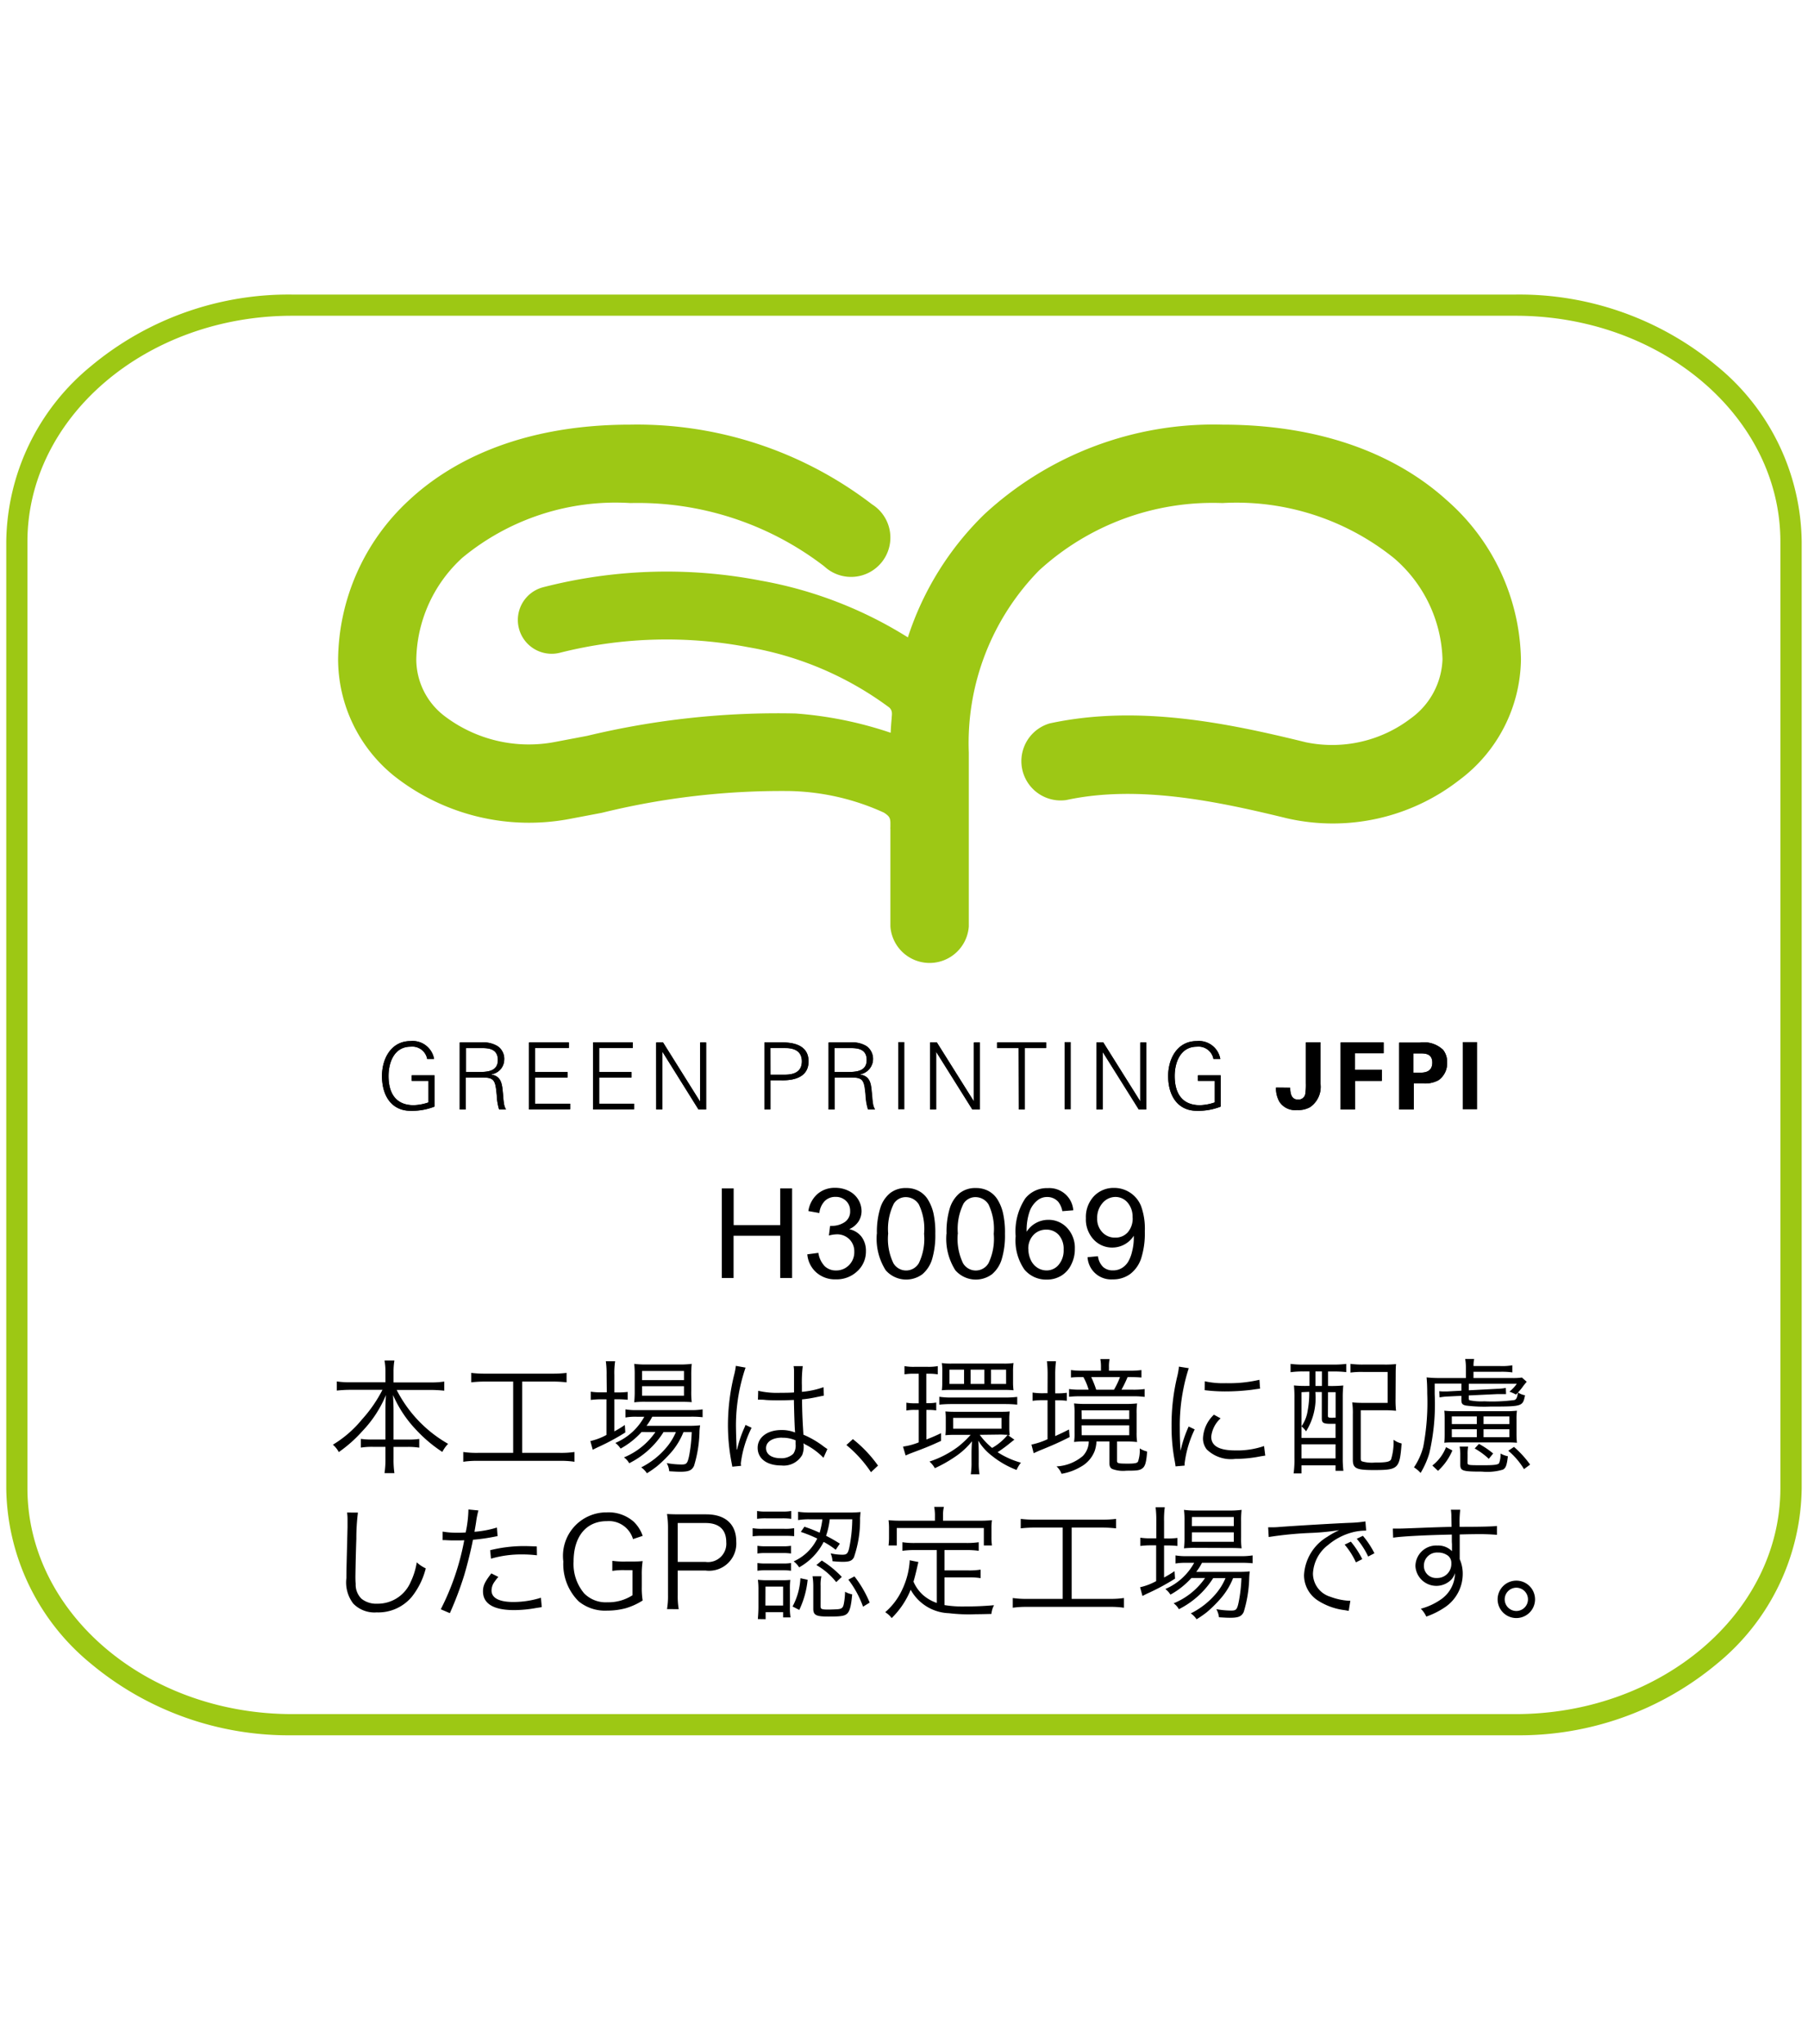 <svg xmlns="http://www.w3.org/2000/svg" width="69" height="78"><defs><clipPath id="a"><path transform="translate(355 1506)" fill="#fff" d="M0 0h69v78H0z"/></clipPath><clipPath id="b"><path fill="none" d="M0 0h69v55.458H0z"/></clipPath></defs><g transform="translate(-355 -1506)" clip-path="url(#a)"><g transform="translate(355 1517)" clip-path="url(#b)"><path d="M57.839 55.217H11.153a11.775 11.775 0 0 1-7.694-2.741 8.777 8.777 0 0 1-3.22-6.689V9.674a8.781 8.781 0 0 1 3.22-6.692A11.774 11.774 0 0 1 11.153.24h46.686a11.777 11.777 0 0 1 7.7 2.741 8.78 8.78 0 0 1 3.22 6.692v36.114a8.776 8.776 0 0 1-3.22 6.69 11.778 11.778 0 0 1-7.7 2.74ZM11.153 1.049c-5.572 0-10.106 3.87-10.106 8.625v36.113c0 4.754 4.533 8.622 10.106 8.622h46.686c5.573 0 10.107-3.868 10.107-8.622V9.674c.004-4.755-4.53-8.625-10.107-8.625Z" fill="#9dc814"/><path d="M13.375 42.035a4.656 4.656 0 0 0-.522.029v-.349a3.513 3.513 0 0 0 .522.033h1.335v-.4a2.508 2.508 0 0 0-.035-.433h.377a2.549 2.549 0 0 0-.033.428v.409h1.4a3.128 3.128 0 0 0 .535-.033v.349a5.156 5.156 0 0 0-.535-.029h-1.281a4.948 4.948 0 0 0 1.964 2.057 1.234 1.234 0 0 0-.221.309 5.322 5.322 0 0 1-.989-.833A4.548 4.548 0 0 1 15 42.233c.014.287.019.462.019.619v1.081h.519a2.794 2.794 0 0 0 .462-.024v.333a2.609 2.609 0 0 0-.471-.029h-.51v.452a3.554 3.554 0 0 0 .033.549h-.377a3.564 3.564 0 0 0 .035-.554v-.449h-.457a2.651 2.651 0 0 0-.481.029v-.333a2.855 2.855 0 0 0 .471.024h.467v-1.082c0-.177 0-.357.019-.615a4.46 4.46 0 0 1-.9 1.377 5.129 5.129 0 0 1-.9.8.924.924 0 0 0-.225-.282 4.3 4.3 0 0 0 1.113-.967 5.2 5.2 0 0 0 .779-1.127Zm5.157-.315a4.539 4.539 0 0 0-.548.029v-.361a4.159 4.159 0 0 0 .554.029h2.534a4.205 4.205 0 0 0 .551-.029v.361a4.548 4.548 0 0 0-.546-.029h-1.148v2.72h1.436a3.553 3.553 0 0 0 .559-.033v.373a3.344 3.344 0 0 0-.559-.035h-3.129a3.454 3.454 0 0 0-.556.035v-.373a3.557 3.557 0 0 0 .562.033h1.342v-2.72Zm4.618-.252a3.513 3.513 0 0 0-.029-.524h.354a3.056 3.056 0 0 0-.029.527v.662h.113a2.794 2.794 0 0 0 .395-.019v.3a3.7 3.7 0 0 0-.395-.019h-.113v1.225a3.945 3.945 0 0 0 .4-.244l.019.285a8.635 8.635 0 0 1-.991.538c-.076.033-.21.1-.253.124l-.091-.333a2.356 2.356 0 0 0 .615-.234v-1.36h-.2a3.394 3.394 0 0 0-.4.024v-.315a2.432 2.432 0 0 0 .412.025h.2Zm1.334 2.177a3.037 3.037 0 0 1-.8.632.877.877 0 0 0-.2-.215 2.271 2.271 0 0 0 1.105-1h-.29a2.214 2.214 0 0 0-.43.029v-.311a2.364 2.364 0 0 0 .44.029h2.034a2.692 2.692 0 0 0 .471-.029v.3a3.728 3.728 0 0 0-.471-.019h-1.451a2.265 2.265 0 0 1-.218.347h1.577a3.745 3.745 0 0 0 .468-.019 1.786 1.786 0 0 0-.025.28 4.767 4.767 0 0 1-.209 1.272c-.088.172-.205.22-.529.22-.11 0-.268-.01-.416-.019a.807.807 0 0 0-.094-.311 3.266 3.266 0 0 0 .565.053c.19 0 .225-.038.287-.323a5.625 5.625 0 0 0 .1-.914h-.314a2.739 2.739 0 0 1-.422.718 4.863 4.863 0 0 1-.588.586 4.019 4.019 0 0 1-.385.268.832.832 0 0 0-.218-.225 3.025 3.025 0 0 0 .932-.725 2.275 2.275 0 0 0 .392-.623h-.471a3.274 3.274 0 0 1-1.311 1.19.685.685 0 0 0-.2-.223 2.7 2.7 0 0 0 1.2-.967Zm.153-1.153a3.341 3.341 0 0 0-.433.019 4.049 4.049 0 0 0 .019-.43v-.618a3.478 3.478 0 0 0-.019-.419 3.085 3.085 0 0 0 .459.024h1.242a3.436 3.436 0 0 0 .494-.024 3.847 3.847 0 0 0-.018.443v.594a3.132 3.132 0 0 0 .018.425c-.1-.01-.252-.014-.436-.014Zm-.134-.828h1.6v-.349h-1.6Zm0 .594h1.6v-.361h-1.6Zm3.95-1.071a6.861 6.861 0 0 0-.366 2.234 19.753 19.753 0 0 0 .025.801v.089h.018a4.322 4.322 0 0 1 .282-.838c.018-.043.027-.062.038-.1l.234.11a4.144 4.144 0 0 0-.411 1.352.52.52 0 0 0 .01.1l-.336.033c-.006-.043-.011-.067-.032-.177a7.554 7.554 0 0 1-.134-1.414 8.038 8.038 0 0 1 .248-1.957 2.41 2.41 0 0 0 .054-.3Zm.483.885a3.211 3.211 0 0 0 .857.076c.185 0 .314 0 .51-.013v-.811a1.007 1.007 0 0 0-.016-.194h.349a5.061 5.061 0 0 0-.033.747v.234a3.241 3.241 0 0 0 .825-.177l.014.323c-.011 0-.011 0-.334.067a4.462 4.462 0 0 1-.5.076c.006.471.014.715.054 1.347a3.559 3.559 0 0 1 .795.467c.059.04.067.048.119.081l-.15.334a2.569 2.569 0 0 0-.674-.5.231.231 0 0 1-.049-.027l-.041-.029a.679.679 0 0 1 .01.123.847.847 0 0 1-.057.325.815.815 0 0 1-.8.4c-.553 0-.9-.263-.9-.675 0-.4.376-.677.9-.677a1.367 1.367 0 0 1 .529.094c-.013-.1-.032-.546-.046-1.242-.215.01-.361.014-.545.014s-.369 0-.538-.014a1.218 1.218 0 0 0-.151-.01.711.711 0 0 0-.081 0 .215.215 0 0 0-.046 0h-.011Zm.914 1.787c-.371 0-.615.158-.615.4s.221.385.553.385a.657.657 0 0 0 .486-.167.557.557 0 0 0 .089-.371v-.143a1.232 1.232 0 0 0-.51-.1m2.696.053a4.885 4.885 0 0 1 .959 1.01l-.268.252a4.768 4.768 0 0 0-.938-1.037Zm2.35-2.496a2.1 2.1 0 0 0-.381.024v-.314a1.919 1.919 0 0 0 .4.027h.471a1.992 1.992 0 0 0 .4-.027v.314a2.038 2.038 0 0 0-.363-.024h-.075v1.124h.07a1.613 1.613 0 0 0 .309-.024v.3a2.075 2.075 0 0 0-.309-.019h-.067v1.129a6.96 6.96 0 0 0 .561-.242v.295c-.447.205-.624.275-1.1.452-.1.038-.186.076-.253.105l-.1-.339a2.473 2.473 0 0 0 .6-.161v-1.239h-.148a1.642 1.642 0 0 0-.323.024v-.3a1.707 1.707 0 0 0 .323.024h.148V41.42Zm3.816 2.519a.282.282 0 0 0-.062.043l-.091.072a5.26 5.26 0 0 1-.49.361 3.205 3.205 0 0 0 .89.4 1.214 1.214 0 0 0-.166.277 3.446 3.446 0 0 1-.933-.533 2.073 2.073 0 0 1-.529-.586c.01.11.018.3.018.467v.361a2.639 2.639 0 0 0 .029.457h-.333a2.742 2.742 0 0 0 .029-.462v-.347c0-.134.008-.33.019-.452a2.888 2.888 0 0 1-.658.6 5.1 5.1 0 0 1-.761.428.97.97 0 0 0-.205-.253 3.8 3.8 0 0 0 1.1-.572 3.752 3.752 0 0 0 .471-.447h-.591a3.573 3.573 0 0 0-.371.014 2.566 2.566 0 0 0 .013-.295v-.313a2.706 2.706 0 0 0-.013-.3c.115.01.218.014.381.014h1.672c.182 0 .28 0 .4-.014a2.256 2.256 0 0 0-.016.3v.318a2.106 2.106 0 0 0 .016.29.287.287 0 0 0-.062 0ZM35.847 42.3a2.965 2.965 0 0 0 .452.029h2.077a3.927 3.927 0 0 0 .445-.024v.295a4.416 4.416 0 0 0-.438-.022h-2.089c-.17 0-.314.01-.447.022Zm.115-.967a2.209 2.209 0 0 0-.018-.32 2.331 2.331 0 0 0 .379.021h1.978a2.444 2.444 0 0 0 .379-.021 2.316 2.316 0 0 0-.018.315v.409a2.27 2.27 0 0 0 .018.315c-.1-.01-.217-.014-.365-.014h-1.994c-.153 0-.237 0-.376.014a2.48 2.48 0 0 0 .014-.323Zm.83-.067h-.559v.543h.559Zm-.416 2.253h1.845v-.414h-1.846Zm1.191-2.253h-.524v.543h.524Zm-.177 2.486a2.64 2.64 0 0 0 .473.5 2.109 2.109 0 0 0 .594-.5c-.075 0-.185-.01-.285-.01Zm1.006-2.486h-.575v.543h.576Zm1.585.202a4.27 4.27 0 0 0-.027-.524h.346a4.079 4.079 0 0 0-.029.524v.7h.068a2.424 2.424 0 0 0 .376-.021v.306a2.81 2.81 0 0 0-.382-.019h-.062V43.8c.2-.091.285-.129.526-.252l.024.29c-.377.191-.631.306-1.172.524-.062.029-.14.062-.2.091l-.086-.328a2.9 2.9 0 0 0 .615-.205v-1.49h-.156a2.9 2.9 0 0 0-.416.024v-.315a2.549 2.549 0 0 0 .424.025h.148Zm1.409 2.537c-.137 0-.234 0-.4.019a1.95 1.95 0 0 0 .019-.334v-.765a2.549 2.549 0 0 0-.019-.371 3.821 3.821 0 0 0 .457.019h1.5a3.792 3.792 0 0 0 .449-.019 2.4 2.4 0 0 0-.019.381v.728a2.31 2.31 0 0 0 .019.363 3.271 3.271 0 0 0-.389-.019h-.377v.744c0 .089.053.1.419.1.256 0 .344-.019.381-.075a1.338 1.338 0 0 0 .067-.506.911.911 0 0 0 .282.119c-.03.4-.072.562-.182.643s-.22.089-.61.089a1.187 1.187 0 0 1-.538-.065c-.076-.038-.11-.105-.11-.229v-.822h-.493a1.345 1.345 0 0 1-.065.352 1.163 1.163 0 0 1-.526.61 2.14 2.14 0 0 1-.742.272.763.763 0 0 0-.191-.282 1.679 1.679 0 0 0 1-.395.8.8 0 0 0 .229-.557Zm1.691-2.7a3.31 3.31 0 0 0 .481-.024v.285a4.96 4.96 0 0 0-.481-.018h-.048a4.61 4.61 0 0 1-.233.481h.412a3 3 0 0 0 .471-.024v.3a3.25 3.25 0 0 0-.476-.024h-1.954a4.078 4.078 0 0 0-.454.019v-.295a2.975 2.975 0 0 0 .447.024h.3a2.309 2.309 0 0 0-.2-.481h-.043a4.093 4.093 0 0 0-.432.018v-.285a3.18 3.18 0 0 0 .471.024h.675v-.134a1.6 1.6 0 0 0-.024-.309h.353a1.379 1.379 0 0 0-.024.314v.129Zm-1.8 1.849h1.815v-.338h-1.819Zm0 .613h1.815v-.376h-1.819Zm1.233-1.737a3 3 0 0 0 .229-.481h-1.097a4.456 4.456 0 0 1 .19.481Zm2.854-.821a6.659 6.659 0 0 0-.2.763 7.122 7.122 0 0 0-.143 1.491c0 .371.011.651.03.9a4.53 4.53 0 0 1 .309-.928l.229.11a4.14 4.14 0 0 0-.385 1.311v.07l-.344.03c-.01-.076-.014-.1-.029-.191a6.921 6.921 0 0 1-.124-1.347 7.865 7.865 0 0 1 .215-1.887 2.614 2.614 0 0 0 .067-.381Zm1.215 1.914a1.107 1.107 0 0 0-.358.7c0 .352.3.524.916.524a3.131 3.131 0 0 0 1.1-.167l.046.366c-.061.006-.07.011-.166.024a4.9 4.9 0 0 1-.976.1 1.322 1.322 0 0 1-1.091-.361.674.674 0 0 1-.143-.438 1.316 1.316 0 0 1 .416-.887Zm-.605-1.414a3.23 3.23 0 0 0 .811.072 5.094 5.094 0 0 0 1.276-.129l.024.338c-.01 0-.119.014-.33.045a8.312 8.312 0 0 1-1.022.061 6.319 6.319 0 0 1-.763-.048Zm3.748-.375a3.3 3.3 0 0 0-.473.029v-.318a3.471 3.471 0 0 0 .483.027h1.148a3.6 3.6 0 0 0 .494-.027v.314a4.193 4.193 0 0 0-.475-.024h-.22v.553h.072a4.886 4.886 0 0 0 .51-.019 4.342 4.342 0 0 0-.021.467v2.3a3.969 3.969 0 0 0 .025.489h-.3v-.209h-1.3v.309h-.3a3.831 3.831 0 0 0 .032-.589v-2.288a4.562 4.562 0 0 0-.019-.481 4.259 4.259 0 0 0 .476.019h.116v-.553Zm-.057.791v1.745h1.3v-.538h-.166c-.3 0-.358-.033-.358-.213v-1h-.247a2.4 2.4 0 0 1-.354 1.5.861.861 0 0 0-.175-.19 1.4 1.4 0 0 0 .237-.6 3.607 3.607 0 0 0 .059-.718Zm0 2.527h1.3v-.538h-1.3Zm.533-2.766h.247v-.553h-.247Zm.476 1.139c0 .065.025.076.175.076.011 0 .049-.006.119-.006v-.97h-.29Zm2.581-.634a3.658 3.658 0 0 0 .019.443 4.1 4.1 0 0 0-.462-.019h-.885v1.82c0 .081.01.108.041.127a1.325 1.325 0 0 0 .5.048c.424 0 .567-.027.616-.119a2.212 2.212 0 0 0 .094-.752.841.841 0 0 0 .309.143c-.075.967-.124 1.014-1.062 1.014-.675 0-.8-.062-.8-.4v-1.719a2.789 2.789 0 0 0-.024-.462c.148.013.268.018.462.018h.89v-1.18h-.931a3.145 3.145 0 0 0-.487.024v-.333a3.527 3.527 0 0 0 .492.027h.795a4.061 4.061 0 0 0 .452-.018c-.01.118-.014.2-.014.467Zm1.494-.593v.4a8.239 8.239 0 0 1-.205 2.257 3.235 3.235 0 0 1-.333.752 1.1 1.1 0 0 0-.253-.213 2.521 2.521 0 0 0 .354-.782 9.009 9.009 0 0 0 .153-2.027c0-.277-.01-.454-.025-.624a4.783 4.783 0 0 0 .554.024h.946v-.387a1.926 1.926 0 0 0-.027-.342h.344a1 1 0 0 0-.025.272h1.024a2.229 2.229 0 0 0 .457-.029v.271a2.934 2.934 0 0 0-.457-.024h-1.026v.239h1.448a2.384 2.384 0 0 0 .4-.019l.182.161-.11.134a2.237 2.237 0 0 1-.3.354 1.315 1.315 0 0 0-.25-.11 1.438 1.438 0 0 0 .282-.3h-1.831v.248l1.08-.057a2.216 2.216 0 0 0 .333-.033l.008.235h-.334l-1.089.051v.11c0 .043.01.067.037.076a2.226 2.226 0 0 0 .554.038 6.508 6.508 0 0 0 1.151-.048c.076-.029.11-.091.134-.29a.738.738 0 0 0 .271.108c-.084.425-.1.43-1.323.43a5.6 5.6 0 0 1-.93-.038c-.142-.029-.175-.076-.175-.22v-.151l-.548.027c-.057 0-.172.014-.285.033l-.01-.237a1.134 1.134 0 0 0 .166.01h.129l.548-.029v-.27Zm-.089 3.124a1.623 1.623 0 0 0 .522-.7l.242.127a2.227 2.227 0 0 1-.548.777Zm2.8-2.072a3.652 3.652 0 0 0 .428-.019 2.321 2.321 0 0 0-.016.344v.533a3.194 3.194 0 0 0 .016.347c-.115-.01-.2-.014-.42-.014h-1.924c-.233 0-.314 0-.427.014.01-.1.013-.2.013-.342v-.538c0-.129 0-.229-.013-.344a3.469 3.469 0 0 0 .422.019Zm-2.057.49h.954v-.291h-.955Zm0 .5h.954v-.3h-.955Zm.6.967c0 .105 0 .105.619.105.4 0 .548-.019.586-.081a.915.915 0 0 0 .053-.366.952.952 0 0 0 .282.105c-.043.352-.078.447-.191.51a2.085 2.085 0 0 1-.8.076c-.747 0-.826-.029-.826-.272v-.352a1.675 1.675 0 0 0-.025-.33h.323a1.7 1.7 0 0 0-.019.315Zm.811-.139a2.751 2.751 0 0 0-.538-.395l.162-.175a3.314 3.314 0 0 1 .543.366Zm-.2-1.328h.986v-.291h-.986Zm0 .5h.986v-.3h-.986Zm1.543 1.22a2.793 2.793 0 0 0-.6-.7l.218-.147a3.889 3.889 0 0 1 .616.675ZM13.66 46.72a7.721 7.721 0 0 0-.061 1 64.314 64.314 0 0 0-.035 1.433c0 .057 0 .177.01.285a.748.748 0 0 0 .225.572.9.9 0 0 0 .6.186 1.365 1.365 0 0 0 1.274-.83 2.7 2.7 0 0 0 .232-.747 1.351 1.351 0 0 0 .344.229 2.868 2.868 0 0 1-.529 1.08 1.669 1.669 0 0 1-1.344.6 1.13 1.13 0 0 1-.893-.334 1.325 1.325 0 0 1-.263-.976c0-.318.006-.438.043-1.94v-.309a1.463 1.463 0 0 0-.019-.252Zm3.233.725a3.248 3.248 0 0 0 .592.043c.1 0 .151 0 .287-.01a4.506 4.506 0 0 0 .105-.877l.381.037a3.277 3.277 0 0 0-.089.451c-.024.153-.037.22-.061.363a3.925 3.925 0 0 0 .857-.162l.025.328c-.041.006-.041.006-.134.025a7.416 7.416 0 0 1-.806.113c-.072.376-.205.916-.333 1.349a12.836 12.836 0 0 1-.549 1.452l-.346-.148a9.657 9.657 0 0 0 .895-2.634c-.1.006-.151.006-.33.006s-.209 0-.395-.011h-.019a.69.69 0 0 0-.08 0Zm2.126 1.729a1.6 1.6 0 0 0-.142.18.569.569 0 0 0-.118.339c0 .285.29.438.834.438a3.525 3.525 0 0 0 1.051-.162l.032.357c-.053.01-.053.01-.209.033a4.757 4.757 0 0 1-.849.081c-.78 0-1.185-.242-1.185-.715 0-.213.067-.361.318-.685Zm1.473-.825a4.764 4.764 0 0 0-.561-.033 4.14 4.14 0 0 0-1.193.162l-.032-.323a5.376 5.376 0 0 1 1.261-.158c.091 0 .162 0 .519.014Zm3.366.567a2.562 2.562 0 0 0-.49.029v-.385a3.111 3.111 0 0 0 .519.027h.139c.223 0 .357 0 .5-.018a3.247 3.247 0 0 0-.033.538v.438a3.045 3.045 0 0 0 .033.529 2.514 2.514 0 0 1-.647.295 2.741 2.741 0 0 1-.71.091 1.593 1.593 0 0 1-1.084-.352 2 2 0 0 1-.586-1.521 1.66 1.66 0 0 1 1.663-1.876 1.45 1.45 0 0 1 1.018.352 1.357 1.357 0 0 1 .347.545l-.369.123a.96.96 0 0 0-1-.685c-.787 0-1.268.586-1.268 1.542a1.74 1.74 0 0 0 .4 1.21 1.152 1.152 0 0 0 .885.344 1.7 1.7 0 0 0 .963-.268v-.957Zm1.598 1.486a2.928 2.928 0 0 0 .038-.533v-2.555a3.481 3.481 0 0 0-.038-.541c.172.01.306.013.522.013h.973c.733 0 1.147.377 1.147 1.038a1.039 1.039 0 0 1-1.17 1.107h-1.063v.936a2.884 2.884 0 0 0 .038.538Zm1.471-1.8a.7.7 0 0 0 .79-.756c0-.478-.277-.729-.79-.729h-1.062v1.485Zm1.796-1.288a1.992 1.992 0 0 0 .381.024h.823a1.883 1.883 0 0 0 .381-.024v.306a3.329 3.329 0 0 0-.347-.014h-.857a2.77 2.77 0 0 0-.381.019Zm.17-.656a1.794 1.794 0 0 0 .344.022h.618a1.816 1.816 0 0 0 .342-.022v.3a2.371 2.371 0 0 0-.342-.019h-.618a2.3 2.3 0 0 0-.344.019Zm.014 1.328a1.874 1.874 0 0 0 .323.019h.639a1.733 1.733 0 0 0 .318-.019v.295a2.006 2.006 0 0 0-.318-.018h-.639a1.907 1.907 0 0 0-.323.018Zm0 .658a1.952 1.952 0 0 0 .323.018h.639a1.8 1.8 0 0 0 .318-.018v.295a2.185 2.185 0 0 0-.318-.019h-.639a2.166 2.166 0 0 0-.323.019Zm.016 2.139c.011-.148.022-.3.022-.463v-.647a2.812 2.812 0 0 0-.021-.39 3.093 3.093 0 0 0 .387.018h.5a3.227 3.227 0 0 0 .349-.013 2.959 2.959 0 0 0-.014.369v.672a2.049 2.049 0 0 0 .024.39h-.284v-.2h-.667v.268Zm.288-.516h.675v-.723h-.672Zm1.612-.984a3.464 3.464 0 0 1-.32 1.151l-.256-.132a2.548 2.548 0 0 0 .3-1.078Zm-.124-2.024a5.416 5.416 0 0 1 .581.228 2.962 2.962 0 0 0 .105-.51h-.449a2.492 2.492 0 0 0-.478.029v-.318a3.265 3.265 0 0 0 .483.029h1.457a3.709 3.709 0 0 0 .443-.019c-.008.067-.008.1-.018.228a4.342 4.342 0 0 1-.234 1.5c-.072.134-.172.172-.428.172a3.791 3.791 0 0 1-.39-.024.865.865 0 0 0-.072-.3 2.036 2.036 0 0 0 .447.053c.166 0 .21-.041.261-.247a5.7 5.7 0 0 0 .119-1.105h-.86a2.963 2.963 0 0 1-.14.629c.193.1.282.148.526.3l-.158.234a3.186 3.186 0 0 0-.46-.3 2.312 2.312 0 0 1-.935.971.878.878 0 0 0-.21-.228 1.823 1.823 0 0 0 .9-.871 5.162 5.162 0 0 0-.627-.253Zm.618 3.043c0 .1.048.118.29.118.111 0 .33-.01.376-.014.164-.019.2-.067.231-.266a2.731 2.731 0 0 0 .037-.4.919.919 0 0 0 .271.1c-.037.433-.089.632-.185.728s-.233.119-.713.119-.586-.053-.586-.3v-.852a2.389 2.389 0 0 0-.029-.385h.338a1.459 1.459 0 0 0-.029.366Zm.045-1.753a3.877 3.877 0 0 1 .764.624l-.213.2a2.612 2.612 0 0 0-.756-.651Zm1.247.605a4.3 4.3 0 0 1 .581 1l-.253.156a3.788 3.788 0 0 0-.561-1.032Zm3.142-1.005h-.843a3.2 3.2 0 0 0-.47.029v-.328a3.028 3.028 0 0 0 .47.029h1.971a3.074 3.074 0 0 0 .473-.029v.328a3.118 3.118 0 0 0-.473-.029h-.833v.777h.92a2.659 2.659 0 0 0 .457-.03v.325a2.542 2.542 0 0 0-.457-.029h-.92v1.057a4.252 4.252 0 0 0 .777.053c.385 0 .713-.014 1.113-.048a.856.856 0 0 0-.1.333c-.416.01-.449.01-.578.01a6.413 6.413 0 0 1-1.041-.038 1.735 1.735 0 0 1-1.462-.895 3.214 3.214 0 0 1-.725 1.081.926.926 0 0 0-.247-.225 2.527 2.527 0 0 0 .642-.847 3 3 0 0 0 .291-1.086v-.048l.334.067c-.016.062-.016.062-.059.248-.024.113-.094.39-.129.5a1.452 1.452 0 0 0 .377.522 1.576 1.576 0 0 0 .513.291Zm-.07-1.347a1.763 1.763 0 0 0-.029-.3h.371a1.23 1.23 0 0 0-.033.295v.232h1.39a4.345 4.345 0 0 0 .476-.019 2.181 2.181 0 0 0-.018.325v.3a2.274 2.274 0 0 0 .018.338h-.309v-.666h-3.323v.666h-.314a2.513 2.513 0 0 0 .018-.338v-.3a2.419 2.419 0 0 0-.018-.325 4.371 4.371 0 0 0 .479.019h1.291Zm3.822.49a4.52 4.52 0 0 0-.548.029v-.361a4.149 4.149 0 0 0 .553.029h2.535a4.222 4.222 0 0 0 .551-.029v.361a4.6 4.6 0 0 0-.548-.029h-1.148v2.72h1.438a3.566 3.566 0 0 0 .559-.033v.371a3.566 3.566 0 0 0-.559-.033h-3.128a3.652 3.652 0 0 0-.557.033v-.371a3.549 3.549 0 0 0 .561.033h1.344v-2.72Zm4.626-.251a4.1 4.1 0 0 0-.027-.526h.35a3.471 3.471 0 0 0-.027.529v.662h.115a2.808 2.808 0 0 0 .395-.019v.306a3.326 3.326 0 0 0-.395-.019h-.115v1.223a4.639 4.639 0 0 0 .4-.242l.019.285a8.75 8.75 0 0 1-.991.538c-.076.033-.21.1-.252.124l-.091-.334a2.327 2.327 0 0 0 .613-.233v-1.366h-.205a3.143 3.143 0 0 0-.4.024v-.315a2.67 2.67 0 0 0 .416.024h.194Zm1.339 2.175a3.05 3.05 0 0 1-.8.634.841.841 0 0 0-.194-.215 2.273 2.273 0 0 0 1.1-1h-.284a2.362 2.362 0 0 0-.428.027v-.309a2.344 2.344 0 0 0 .438.029h2.03a2.727 2.727 0 0 0 .473-.029v.3a4.141 4.141 0 0 0-.473-.018h-1.457a2.279 2.279 0 0 1-.22.347h1.578a4 4 0 0 0 .465-.019 2.69 2.69 0 0 0-.022.28 4.816 4.816 0 0 1-.21 1.272c-.086.172-.205.218-.529.218-.108 0-.268-.01-.414-.019a.83.83 0 0 0-.1-.309 3.283 3.283 0 0 0 .567.053c.19 0 .225-.038.285-.325a5.739 5.739 0 0 0 .105-.914h-.318a2.713 2.713 0 0 1-.425.72 4.837 4.837 0 0 1-.584.586 4.058 4.058 0 0 1-.385.266.822.822 0 0 0-.221-.225 3 3 0 0 0 .935-.723 2.277 2.277 0 0 0 .39-.624h-.47a3.293 3.293 0 0 1-1.31 1.187.67.67 0 0 0-.2-.225 2.684 2.684 0 0 0 1.2-.965Zm.153-1.151a3.779 3.779 0 0 0-.435.018 3.634 3.634 0 0 0 .019-.428v-.619a3.215 3.215 0 0 0-.019-.42 3.059 3.059 0 0 0 .457.025h1.247a3.438 3.438 0 0 0 .494-.025 3.478 3.478 0 0 0-.019.443v.6a2.774 2.774 0 0 0 .019.424 6.04 6.04 0 0 0-.438-.013Zm-.134-.83h1.6v-.347H45.49Zm0 .6h1.6v-.361H45.49Zm2.911-.555h.172c.067 0 .124 0 .272-.013.565-.043 2.089-.134 2.7-.158a4.494 4.494 0 0 0 .567-.053l.029.352a1.984 1.984 0 0 0-.533.067 2.355 2.355 0 0 0-.914.476 1.455 1.455 0 0 0-.584 1.1.93.93 0 0 0 .666.881 2.429 2.429 0 0 0 .715.153h.046l-.062.385-.147-.027a2.429 2.429 0 0 1-1.029-.368 1.15 1.15 0 0 1-.529-.971 1.812 1.812 0 0 1 .889-1.462 3.214 3.214 0 0 1 .454-.253 9.184 9.184 0 0 1-1.048.105 13.98 13.98 0 0 0-1.643.158Zm3.155.548a3.407 3.407 0 0 1 .436.667l-.242.124a2.922 2.922 0 0 0-.43-.677Zm.46-.223a3.318 3.318 0 0 1 .44.667l-.239.124a3.01 3.01 0 0 0-.435-.677Zm3.377-.718a1.6 1.6 0 0 0-.019-.277h.357a3.916 3.916 0 0 0-.024.6v.053c.9 0 1.268-.014 1.425-.033v.338a8.472 8.472 0 0 0-.911-.024c-.07 0-.124 0-.51.01v.943a1.367 1.367 0 0 1 .115.562 1.535 1.535 0 0 1-.637 1.244 3.056 3.056 0 0 1-.753.385 1.037 1.037 0 0 0-.209-.3 2.443 2.443 0 0 0 .771-.358 1.234 1.234 0 0 0 .533-1 .7.7 0 0 1-.129.234.8.8 0 0 1-1.381-.5.793.793 0 0 1 .842-.787.732.732 0 0 1 .553.215v-.263c0-.019-.006-.065-.006-.123v-.248c-.957.019-1.919.067-2.239.119l-.013-.347h.19c.139 0 .139 0 .9-.029.457-.019.83-.029 1.153-.038Zm-.2 1.433a.615.615 0 0 0-.32-.076.5.5 0 0 0-.529.5.461.461 0 0 0 .49.471.535.535 0 0 0 .557-.562.345.345 0 0 0-.2-.333m3.395 1.709a.714.714 0 1 1-.715-.713.714.714 0 0 1 .715.713m-1.158 0a.444.444 0 1 0 .443-.443.444.444 0 0 0-.443.443M27.547 37.767v-3.419h.452v1.4h1.777v-1.4h.454v3.419h-.454v-1.611h-1.78v1.612Zm3.266-.903.419-.056a.928.928 0 0 0 .247.514.607.607 0 0 0 .424.158.676.676 0 0 0 .5-.205.694.694 0 0 0 .2-.508.647.647 0 0 0-.188-.478.66.66 0 0 0-.481-.188 1.238 1.238 0 0 0-.3.046l.046-.368a.62.62 0 0 0 .067 0 .874.874 0 0 0 .484-.14.482.482 0 0 0 .213-.432.509.509 0 0 0-.156-.382.558.558 0 0 0-.4-.153.569.569 0 0 0-.408.154.773.773 0 0 0-.21.462l-.42-.075a1.082 1.082 0 0 1 .35-.653 1 1 0 0 1 .678-.233 1.123 1.123 0 0 1 .516.119.869.869 0 0 1 .36.328.851.851 0 0 1 .126.441.729.729 0 0 1-.119.4.814.814 0 0 1-.352.29.791.791 0 0 1 .471.29.891.891 0 0 1 .167.553 1.01 1.01 0 0 1-.328.76 1.143 1.143 0 0 1-.823.311 1.073 1.073 0 0 1-.748-.268 1.036 1.036 0 0 1-.339-.7m2.657-.77a3.092 3.092 0 0 1 .127-.976 1.184 1.184 0 0 1 .369-.57.946.946 0 0 1 .619-.2.989.989 0 0 1 .481.111.9.9 0 0 1 .344.318 1.741 1.741 0 0 1 .213.51 3.4 3.4 0 0 1 .076.807 3.222 3.222 0 0 1-.123.971 1.215 1.215 0 0 1-.371.572 1.039 1.039 0 0 1-1.4-.153 2.255 2.255 0 0 1-.339-1.39m.433 0a2.136 2.136 0 0 0 .2 1.121.562.562 0 0 0 .971 0 2.133 2.133 0 0 0 .2-1.12 2.143 2.143 0 0 0-.2-1.123.585.585 0 0 0-.49-.277.536.536 0 0 0-.462.245 2.169 2.169 0 0 0-.217 1.155m2.227-.001a3.1 3.1 0 0 1 .124-.976 1.219 1.219 0 0 1 .369-.57.954.954 0 0 1 .621-.2 1 1 0 0 1 .483.111.922.922 0 0 1 .342.318 1.7 1.7 0 0 1 .212.51 3.3 3.3 0 0 1 .078.807 3.118 3.118 0 0 1-.124.971 1.2 1.2 0 0 1-.371.572 1.037 1.037 0 0 1-1.4-.153 2.245 2.245 0 0 1-.338-1.39m.432 0a2.156 2.156 0 0 0 .2 1.121.563.563 0 0 0 .973 0 2.153 2.153 0 0 0 .2-1.12 2.163 2.163 0 0 0-.2-1.123.585.585 0 0 0-.49-.277.536.536 0 0 0-.462.245 2.169 2.169 0 0 0-.217 1.155m4.404-.898-.417.033a.808.808 0 0 0-.159-.36.556.556 0 0 0-.42-.18.577.577 0 0 0-.352.113.954.954 0 0 0-.312.422 2.165 2.165 0 0 0-.119.79.974.974 0 0 1 .831-.454.957.957 0 0 1 .715.309 1.112 1.112 0 0 1 .293.8 1.292 1.292 0 0 1-.139.6.987.987 0 0 1-.381.424 1.033 1.033 0 0 1-.551.147 1.074 1.074 0 0 1-.855-.385 1.953 1.953 0 0 1-.333-1.272 2.281 2.281 0 0 1 .368-1.441 1.054 1.054 0 0 1 .862-.392.916.916 0 0 1 .97.85m-1.715 1.475a.989.989 0 0 0 .092.416.691.691 0 0 0 .258.3.65.65 0 0 0 .349.1.592.592 0 0 0 .457-.215.842.842 0 0 0 .19-.583.791.791 0 0 0-.188-.559.624.624 0 0 0-.476-.2.656.656 0 0 0-.484.2.742.742 0 0 0-.2.535m2.258.317.4-.038a.693.693 0 0 0 .2.414.541.541 0 0 0 .371.127.641.641 0 0 0 .339-.088.728.728 0 0 0 .24-.237 1.386 1.386 0 0 0 .154-.4 2.069 2.069 0 0 0 .064-.514v-.083a.973.973 0 0 1-.815.451.96.96 0 0 1-.72-.309 1.121 1.121 0 0 1-.293-.811 1.16 1.16 0 0 1 .306-.839 1.033 1.033 0 0 1 .769-.317 1.1 1.1 0 0 1 1.03.693 2.519 2.519 0 0 1 .143.962 3.127 3.127 0 0 1-.142 1.043 1.232 1.232 0 0 1-.422.592 1.1 1.1 0 0 1-.661.2.9.9 0 0 1-.96-.849m1.718-1.51a.826.826 0 0 0-.191-.573.606.606 0 0 0-.463-.213.647.647 0 0 0-.489.229.848.848 0 0 0-.207.592.726.726 0 0 0 .2.53.643.643 0 0 0 .486.2.618.618 0 0 0 .479-.2.8.8 0 0 0 .188-.565m-26.647-5.425v1.194a2.345 2.345 0 0 1-.914.159c-.7 0-1.089-.545-1.089-1.328 0-.659.35-1.331 1.089-1.331a.832.832 0 0 1 .9.683h-.263a.577.577 0 0 0-.635-.47c-.615 0-.841.586-.841 1.118 0 .65.268 1.116.962 1.116a1.9 1.9 0 0 0 .564-.107v-.823h-.64v-.212Zm1.694-.128c.326 0 .725-.022.725-.457 0-.489-.46-.455-.7-.455h-.52v.912Zm-.5 1.43h-.231v-2.556h.836a1.03 1.03 0 0 1 .6.137.579.579 0 0 1 .261.532.57.57 0 0 1-.49.546v.01c.322.053.395.274.427.569.046.414.03.6.134.763h-.264a2.137 2.137 0 0 1-.089-.532c-.053-.586-.091-.688-.554-.688h-.625v1.22m2.41-.001v-2.556h1.518v.213h-1.289v.913h1.239v.21h-1.239v1h1.341v.213Zm2.443 0v-2.556h1.516v.213h-1.283v.913H24.1v.21h-1.236v1h1.334v.213Zm2.409-2.556h.261l1.406 2.245h.01v-2.245h.229v2.556h-.291l-1.379-2.208h-.006v2.207h-.229Zm4.359 1.231h.554c.344 0 .645-.108.645-.51s-.3-.508-.645-.508h-.559Zm-.228 1.325v-2.556h.635c.5-.01 1.048.115 1.048.721s-.553.734-1.048.721h-.408v1.114h-.228m3.175-1.43c.325 0 .731-.022.731-.457 0-.489-.463-.455-.71-.455h-.516v.912Zm-.5 1.43h-.228v-2.556h.836a1.02 1.02 0 0 1 .6.137.594.594 0 0 1-.229 1.078v.01c.325.053.4.274.428.569.048.414.03.6.135.763h-.264a2.14 2.14 0 0 1-.092-.532c-.053-.586-.088-.688-.551-.688h-.634v1.22m3.645-2.557h.261l1.411 2.245v-2.245h.229v2.556h-.287l-1.385-2.207v2.207h-.229Zm3.384.214h-.826v-.215h1.871v.215h-.814v2.343h-.226Zm2.967-.214h.261l1.411 2.245v-2.245h.229v2.556h-.287l-1.385-2.207v2.207h-.231Zm4.743 1.254v1.194a2.345 2.345 0 0 1-.914.159c-.7 0-1.089-.545-1.089-1.328 0-.659.349-1.331 1.089-1.331a.83.83 0 0 1 .9.683h-.261a.581.581 0 0 0-.637-.47c-.613 0-.844.586-.844 1.118 0 .65.274 1.116.965 1.116a1.919 1.919 0 0 0 .565-.107v-.823h-.642v-.212Zm2.649.471c.006.277.075.454.3.454a.262.262 0 0 0 .28-.218 2.369 2.369 0 0 0 .021-.4v-1.564h.556v1.57a.938.938 0 0 1-.393.9.92.92 0 0 1-.5.111.713.713 0 0 1-.669-.311 1.04 1.04 0 0 1-.134-.545Zm1.926-1.725h1.644v.411h-1.1v.631h1.03v.424h-1.026v1.091h-.548Zm2.775 1.153h.218c.177 0 .508 0 .508-.387 0-.35-.295-.35-.447-.35h-.279Zm-.541-1.148h.79a1.055 1.055 0 0 1 .887.277.729.729 0 0 1 .153.481.782.782 0 0 1-.325.675 1.066 1.066 0 0 1-.578.124h-.368v.994h-.559v-2.551"/><path d="M16.584 30.031v1.194a2.355 2.355 0 0 1-.917.159c-.7 0-1.086-.545-1.086-1.328 0-.661.347-1.331 1.086-1.331a.829.829 0 0 1 .9.683h-.261a.578.578 0 0 0-.637-.47c-.613 0-.839.586-.839 1.118 0 .65.269 1.116.96 1.116a1.909 1.909 0 0 0 .565-.107v-.823h-.64v-.212Zm1.693-.125c.326 0 .726-.022.726-.459 0-.487-.462-.454-.7-.454h-.518v.913Zm-.5 1.43h-.229v-2.56h.836a1.045 1.045 0 0 1 .6.137.585.585 0 0 1 .261.532.57.57 0 0 1-.492.548v.01c.323.053.395.274.428.569.045.414.029.6.134.763h-.264a2.055 2.055 0 0 1-.089-.532c-.054-.584-.092-.688-.553-.688h-.634v1.22m2.417-.001v-2.558h1.52v.215h-1.291v.915h1.239v.21h-1.239v1h1.339v.212Zm2.442 0v-2.558h1.518v.215h-1.285v.915h1.234v.21h-1.234v1h1.334v.212Zm2.411-2.557h.261l1.406 2.245h.01v-2.245h.228v2.558h-.29l-1.381-2.209v2.209h-.229Zm4.36 1.229h.557c.342 0 .645-.108.645-.51s-.3-.508-.645-.508h-.557Zm-.229 1.325v-2.555h.635c.494-.008 1.048.116 1.048.723s-.554.736-1.048.721h-.406v1.113h-.229m3.173-1.427c.325 0 .729-.022.729-.459 0-.487-.463-.454-.709-.454h-.518v.913Zm-.5 1.43h-.223v-2.56h.84a1.029 1.029 0 0 1 .6.137.6.6 0 0 1-.231 1.08v.01c.326.053.4.274.428.569.048.414.032.6.137.763h-.264a2.058 2.058 0 0 1-.092-.532c-.054-.584-.086-.688-.553-.688h-.634v1.22m2.424-2.569h.233v2.565h-.233zm1.214.011h.261l1.409 2.245h.006v-2.245h.228v2.558h-.287l-1.382-2.209v2.209h-.231Zm3.384.214h-.821v-.215h1.868v.215h-.812v2.343h-.228Zm1.751-.225h.234v2.565h-.234zm1.217.011h.261l1.409 2.245h.006v-2.245h.229v2.558h-.283l-1.382-2.209v2.209h-.231Zm4.739 1.254v1.194a2.35 2.35 0 0 1-.914.159c-.7 0-1.091-.545-1.091-1.328 0-.661.349-1.331 1.091-1.331a.828.828 0 0 1 .9.683h-.261a.578.578 0 0 0-.635-.47c-.615 0-.844.586-.844 1.118 0 .65.272 1.116.965 1.116a1.9 1.9 0 0 0 .564-.107v-.823h-.64v-.212Zm2.653.474c.006.277.073.452.3.452a.263.263 0 0 0 .279-.217 2.368 2.368 0 0 0 .021-.4v-1.566h.557v1.57a.939.939 0 0 1-.395.9.924.924 0 0 1-.5.111.713.713 0 0 1-.669-.311 1.043 1.043 0 0 1-.134-.545Zm1.926-1.728h1.643v.411h-1.1v.631h1.028v.424h-1.023v1.092h-.548Zm2.775 1.155h.218c.177 0 .506 0 .506-.387 0-.35-.293-.35-.447-.35h-.277Zm-.541-1.148h.79a1.055 1.055 0 0 1 .887.277.732.732 0 0 1 .153.481.783.783 0 0 1-.326.675 1.059 1.059 0 0 1-.576.124h-.369v.994h-.557v-2.551m2.423-.018h.548v2.565h-.548z"/><path d="M55.2 8.075c-1.452-1.312-4.115-2.871-8.555-2.871a12.879 12.879 0 0 0-9.083 3.425 11.5 11.5 0 0 0-2.914 4.693 15.73 15.73 0 0 0-5.6-2.163 18.887 18.887 0 0 0-8.332.253 1.29 1.29 0 1 0 .675 2.491 16.611 16.611 0 0 1 7.171-.205 12.576 12.576 0 0 1 5.376 2.3c.116.111.111.213.088.416a.114.114 0 0 1 .006-.03c-.019.193-.032.385-.041.578a14.617 14.617 0 0 0-3.626-.736 31.1 31.1 0 0 0-7.958.854l-1.217.231a5.316 5.316 0 0 1-4.228-.989 2.726 2.726 0 0 1-1.075-2.163 5.377 5.377 0 0 1 1.761-3.878 9.181 9.181 0 0 1 6.411-2.085 11.669 11.669 0 0 1 7.4 2.417 1.5 1.5 0 1 0 1.822-2.367 14.725 14.725 0 0 0-9.222-3.042c-4.437 0-7.047 1.572-8.456 2.89a8.373 8.373 0 0 0-2.7 6.061 5.733 5.733 0 0 0 2.15 4.464 8.314 8.314 0 0 0 6.685 1.631l1.233-.234a28.671 28.671 0 0 1 7.182-.83 9.083 9.083 0 0 1 3.58.823c.207.134.242.2.248.389v.156a.462.462 0 0 0 0 .094v3.707a1.5 1.5 0 0 0 2.992 0v-6.637a9.408 9.408 0 0 1 2.677-6.945 9.809 9.809 0 0 1 7-2.577 9.585 9.585 0 0 1 6.547 2.1 5.286 5.286 0 0 1 1.854 3.859 2.9 2.9 0 0 1-1.213 2.261 4.942 4.942 0 0 1-4 .909c-2.959-.728-6.408-1.448-9.776-.721a1.5 1.5 0 0 0 .634 2.925c2.744-.594 5.789.054 8.432.7a7.855 7.855 0 0 0 6.559-1.459 5.825 5.825 0 0 0 2.358-4.617A8.273 8.273 0 0 0 55.2 8.075" fill="#9dc815"/></g></g></svg>